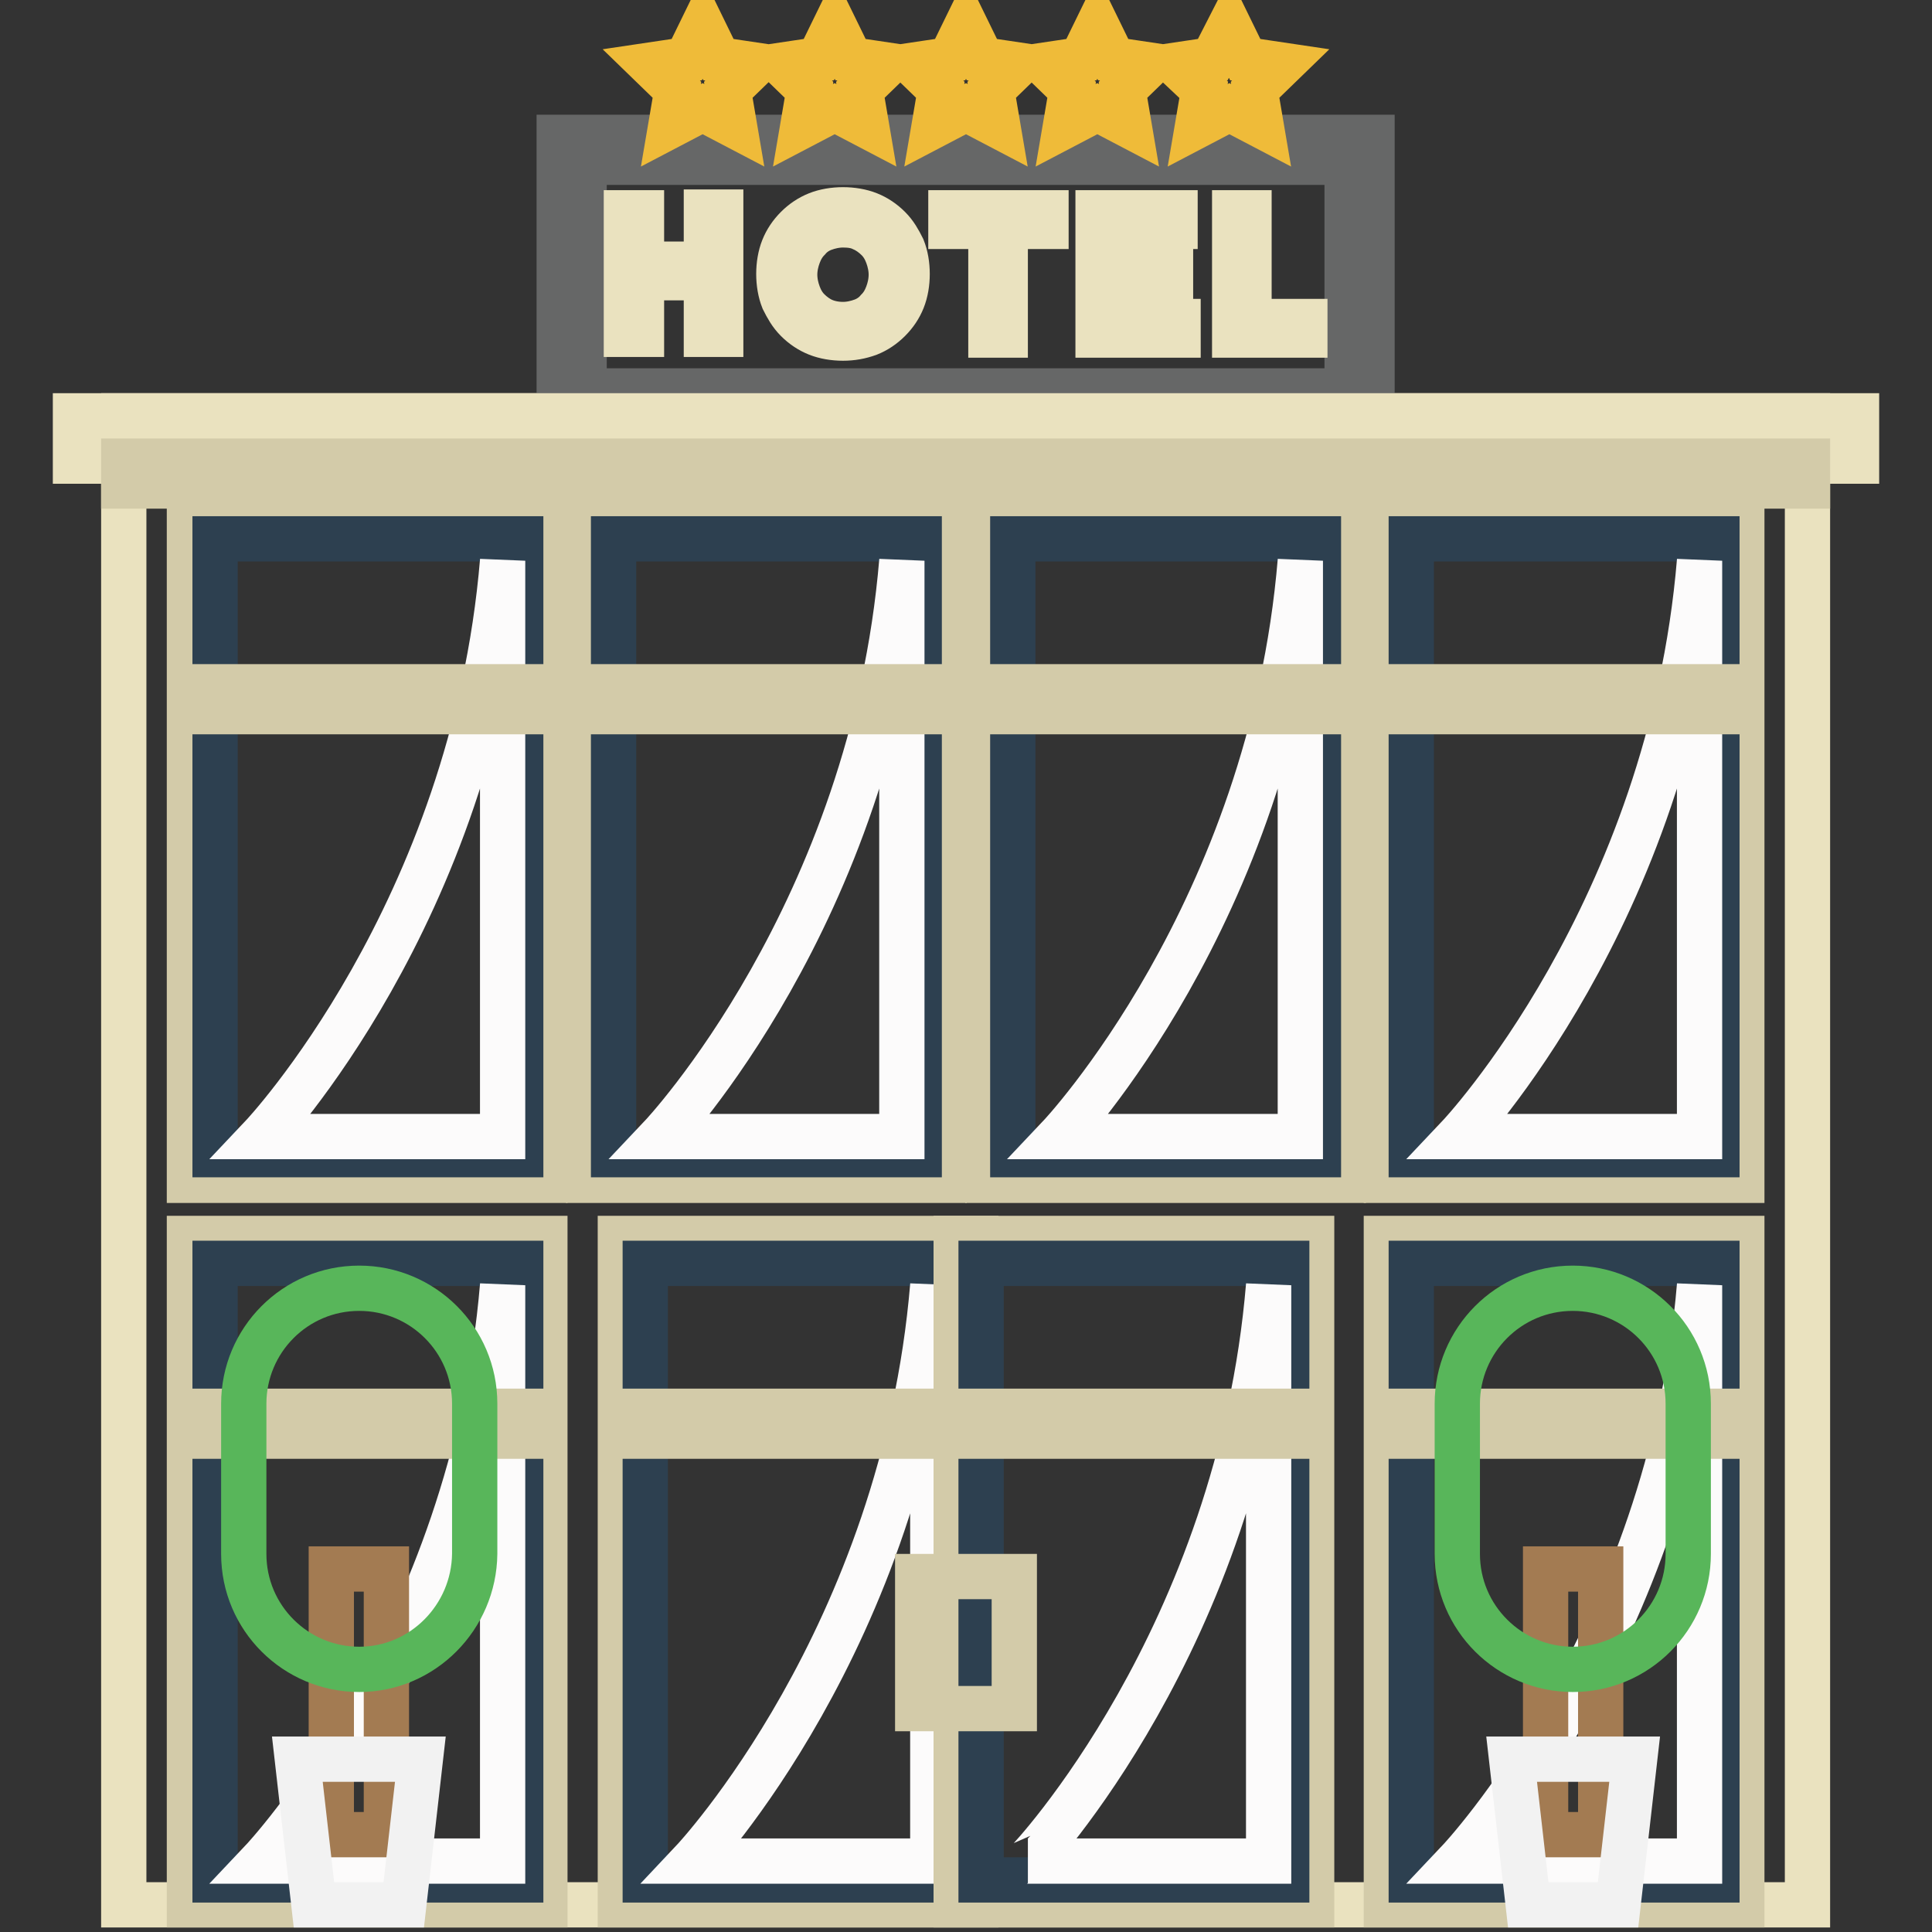 <?xml version="1.0" encoding="utf-8"?>
<!-- Svg Vector Icons : http://www.onlinewebfonts.com/icon -->
<!DOCTYPE svg PUBLIC "-//W3C//DTD SVG 1.1//EN" "http://www.w3.org/Graphics/SVG/1.1/DTD/svg11.dtd">
<svg version="1.1" xmlns="http://www.w3.org/2000/svg" xmlns:xlink="http://www.w3.org/1999/xlink" x="0px" y="0px" viewBox="0 0 256 256" enable-background="new 0 0 256 256" xml:space="preserve">
<rect x="0" y="0" width="256" height="256" fill="#333333" stroke="none"/>
<g> <path stroke-width="6" fill-opacity="0" stroke="#eae2bf"  d="M16.4,55.1h223.1v197.3H16.4V55.1z"/> <path stroke-width="6" fill-opacity="0" stroke="#d3cba9"  d="M82.2,164.1h47.1v88.3H82.2V164.1z"/> <path stroke-width="6" fill-opacity="0" stroke="#2d4050"  d="M85.5,167.4H126v81.7H85.5V167.4z"/> <path stroke-width="6" fill-opacity="0" stroke="#fcfbfb"  d="M123.6,170.3v76.3H91.8C91.8,246.6,119.7,217,123.6,170.3z"/> <path stroke-width="6" fill-opacity="0" stroke="#d3cba9"  d="M83.8,187h43.8v3.3H83.8V187z"/> <path stroke-width="6" fill-opacity="0" stroke="#d3cba9"  d="M126.7,164.1h47.1v88.3h-47.1V164.1z"/> <path stroke-width="6" fill-opacity="0" stroke="#2d4050"  d="M130,167.4h40.5v81.7H130V167.4z"/> <path stroke-width="6" fill-opacity="0" stroke="#fcfbfb"  d="M168.1,170.3v76.3h-31.9C136.3,246.6,164.2,217,168.1,170.3z"/> <path stroke-width="6" fill-opacity="0" stroke="#d3cba9"  d="M128.3,187h43.8v3.3h-43.8V187z M183.7,164.1h47.1v88.3h-47.1V164.1z"/> <path stroke-width="6" fill-opacity="0" stroke="#2d4050"  d="M187,167.4h40.5v81.7H187V167.4z"/> <path stroke-width="6" fill-opacity="0" stroke="#fcfbfb"  d="M225.2,170.3v76.3h-31.9C193.3,246.6,221.3,217,225.2,170.3z"/> <path stroke-width="6" fill-opacity="0" stroke="#d3cba9"  d="M185.4,187h43.8v3.3h-43.8V187z M25.1,164.1h47.1v88.3H25.1V164.1z"/> <path stroke-width="6" fill-opacity="0" stroke="#2d4050"  d="M28.5,167.4H69v81.7H28.5V167.4z"/> <path stroke-width="6" fill-opacity="0" stroke="#fcfbfb"  d="M66.6,170.3v76.3H34.7C34.7,246.6,62.7,217,66.6,170.3z"/> <path stroke-width="6" fill-opacity="0" stroke="#d3cba9"  d="M26.8,187h43.8v3.3H26.8V187z"/> <path stroke-width="6" fill-opacity="0" stroke="#d3cba9"  d="M183.7,68.1h47.1v88.3h-47.1V68.1z"/> <path stroke-width="6" fill-opacity="0" stroke="#2d4050"  d="M187,71.4h40.5V153H187V71.4z"/> <path stroke-width="6" fill-opacity="0" stroke="#fcfbfb"  d="M225.2,74.3v76.3h-31.9C193.3,150.6,221.3,121,225.2,74.3z"/> <path stroke-width="6" fill-opacity="0" stroke="#d3cba9"  d="M185.4,91h43.8v3.3h-43.8V91z"/> <path stroke-width="6" fill-opacity="0" stroke="#d3cba9"  d="M25.1,68.1h47.1v88.3H25.1V68.1z"/> <path stroke-width="6" fill-opacity="0" stroke="#2d4050"  d="M28.5,71.4H69V153H28.5V71.4z"/> <path stroke-width="6" fill-opacity="0" stroke="#fcfbfb"  d="M66.6,74.3v76.3H34.7C34.7,150.6,62.7,121,66.6,74.3z"/> <path stroke-width="6" fill-opacity="0" stroke="#d3cba9"  d="M26.8,91h43.8v3.3H26.8V91z"/> <path stroke-width="6" fill-opacity="0" stroke="#d3cba9"  d="M78,68.1h47.1v88.3H78V68.1z"/> <path stroke-width="6" fill-opacity="0" stroke="#2d4050"  d="M81.3,71.4h40.5V153H81.3V71.4z"/> <path stroke-width="6" fill-opacity="0" stroke="#fcfbfb"  d="M119.5,74.3v76.3H87.6C87.6,150.6,115.6,121,119.5,74.3z"/> <path stroke-width="6" fill-opacity="0" stroke="#d3cba9"  d="M79.7,91h43.8v3.3H79.7V91z"/> <path stroke-width="6" fill-opacity="0" stroke="#d3cba9"  d="M130.9,68.1H178v88.3h-47.1V68.1z"/> <path stroke-width="6" fill-opacity="0" stroke="#2d4050"  d="M134.2,71.4h40.5V153h-40.5V71.4z"/> <path stroke-width="6" fill-opacity="0" stroke="#fcfbfb"  d="M172.3,74.3v76.3h-31.9C140.4,150.6,168.4,121,172.3,74.3z"/> <path stroke-width="6" fill-opacity="0" stroke="#d3cba9"  d="M132.5,91h43.8v3.3h-43.8V91z"/> <path stroke-width="6" fill-opacity="0" stroke="#a37b52"  d="M204.8,207.9h7.3v35.2h-7.3V207.9z"/> <path stroke-width="6" fill-opacity="0" stroke="#58b65a"  d="M208.4,221.2c-8.4,0-15.3-6.8-15.3-15.3V186c0-8.4,6.8-15.3,15.3-15.3c8.4,0,15.3,6.8,15.3,15.3v19.9 C223.7,214.3,216.9,221.2,208.4,221.2z"/> <path stroke-width="6" fill-opacity="0" stroke="#f2f2f2"  d="M214.4,252.4h-11.9l-2.2-19.3h16.3L214.4,252.4z"/> <path stroke-width="6" fill-opacity="0" stroke="#a37b52"  d="M43.9,207.9h7.3v35.2h-7.3V207.9z"/> <path stroke-width="6" fill-opacity="0" stroke="#58b65a"  d="M47.6,221.2c-8.4,0-15.3-6.8-15.3-15.3V186c0-8.4,6.8-15.3,15.3-15.3c8.4,0,15.3,6.8,15.3,15.3v19.9 C62.8,214.3,56,221.2,47.6,221.2z"/> <path stroke-width="6" fill-opacity="0" stroke="#f2f2f2"  d="M53.5,252.4H41.6l-2.2-19.3h16.3L53.5,252.4z"/> <path stroke-width="6" fill-opacity="0" stroke="#d3cba9"  d="M121.6,208.9h12.8v17.5h-12.8V208.9z"/> <path stroke-width="6" fill-opacity="0" stroke="#df4c56"  d="M75.8,19.8h104.4v33.6H75.8V19.8z"/> <path stroke-width="6" fill-opacity="0" stroke="#666767"  d="M181.9,55.1H74.1V18.2h107.7V55.1L181.9,55.1L181.9,55.1z M77.4,51.8h101.1V21.5H77.4V51.8z"/> <path stroke-width="6" fill-opacity="0" stroke="#eae2bf"  d="M83,28.2H85V35h8.6v-6.9h1.9v16.2h-1.9v-7.5H85v7.5H83V28.2z M111.7,44.8c-1.2,0-2.4-0.2-3.4-0.6 c-1-0.4-1.9-1-2.7-1.8c-0.8-0.8-1.3-1.7-1.8-2.7c-0.4-1-0.6-2.2-0.6-3.4s0.2-2.4,0.6-3.4c0.4-1,1-1.9,1.8-2.7 c0.8-0.8,1.7-1.4,2.7-1.8c1-0.4,2.2-0.6,3.4-0.6c1.2,0,2.4,0.2,3.4,0.6c1,0.4,1.9,1,2.7,1.8c0.8,0.8,1.3,1.7,1.8,2.7 c0.4,1,0.6,2.2,0.6,3.4c0,1.2-0.2,2.4-0.6,3.4c-0.4,1-1,1.9-1.8,2.7c-0.8,0.8-1.7,1.4-2.7,1.8C114,44.6,112.9,44.8,111.7,44.8z  M111.7,43c0.9,0,1.8-0.2,2.6-0.5c0.8-0.3,1.5-0.8,2-1.4c0.6-0.6,1-1.3,1.3-2.1c0.3-0.8,0.5-1.7,0.5-2.6c0-0.9-0.2-1.8-0.5-2.6 c-0.3-0.8-0.7-1.5-1.3-2.1c-0.6-0.6-1.3-1.1-2-1.4c-0.8-0.4-1.7-0.5-2.6-0.5s-1.8,0.2-2.6,0.5c-0.8,0.3-1.5,0.8-2,1.4 c-0.6,0.6-1,1.3-1.3,2.1c-0.3,0.8-0.5,1.7-0.5,2.6c0,0.9,0.2,1.8,0.5,2.6c0.3,0.8,0.7,1.5,1.3,2.1c0.6,0.6,1.3,1.1,2,1.4 C109.8,42.8,110.7,43,111.7,43z M138.6,30h-5.4v14.4h-1.9V30H126v-1.8h12.6V30z M145.5,28.2h10.2V30h-8.3V35h7.7v1.8h-7.7v5.8h8.7 v1.8h-10.6L145.5,28.2z M163.6,28.2h1.9v14.4h7.4v1.8h-9.3V28.2z"/> <path stroke-width="6" fill-opacity="0" stroke="#efbb39"  d="M93.1,3.6l2.1,4.3l4.7,0.7l-3.4,3.3l0.8,4.7l-4.2-2.2l-4.2,2.2l0.8-4.7l-3.4-3.3L91,7.9L93.1,3.6z  M162.9,3.6l2.1,4.3l4.7,0.7l-3.4,3.3l0.8,4.7l-4.2-2.2l-4.2,2.2l0.8-4.7L156,8.6l4.7-0.7L162.9,3.6z M145.4,3.6l2.1,4.3l4.7,0.7 l-3.4,3.3l0.8,4.7l-4.2-2.2l-4.2,2.2l0.8-4.7l-3.4-3.3l4.7-0.7L145.4,3.6z M128,3.6l2.1,4.3l4.7,0.7l-3.4,3.3l0.8,4.7l-4.2-2.2 l-4.2,2.2l0.8-4.7l-3.4-3.3l4.7-0.7L128,3.6z M110.6,3.6l2.1,4.3l4.7,0.7l-3.4,3.3l0.8,4.7l-4.2-2.2l-4.2,2.2l0.8-4.7l-3.4-3.3 l4.7-0.7L110.6,3.6z"/> <path stroke-width="6" fill-opacity="0" stroke="#eae2bf"  d="M10,55.1h236v6H10V55.1z"/> <path stroke-width="6" fill-opacity="0" stroke="#d3cba9"  d="M16.4,61.1h223.1v3.3H16.4V61.1z"/></g>
</svg>
